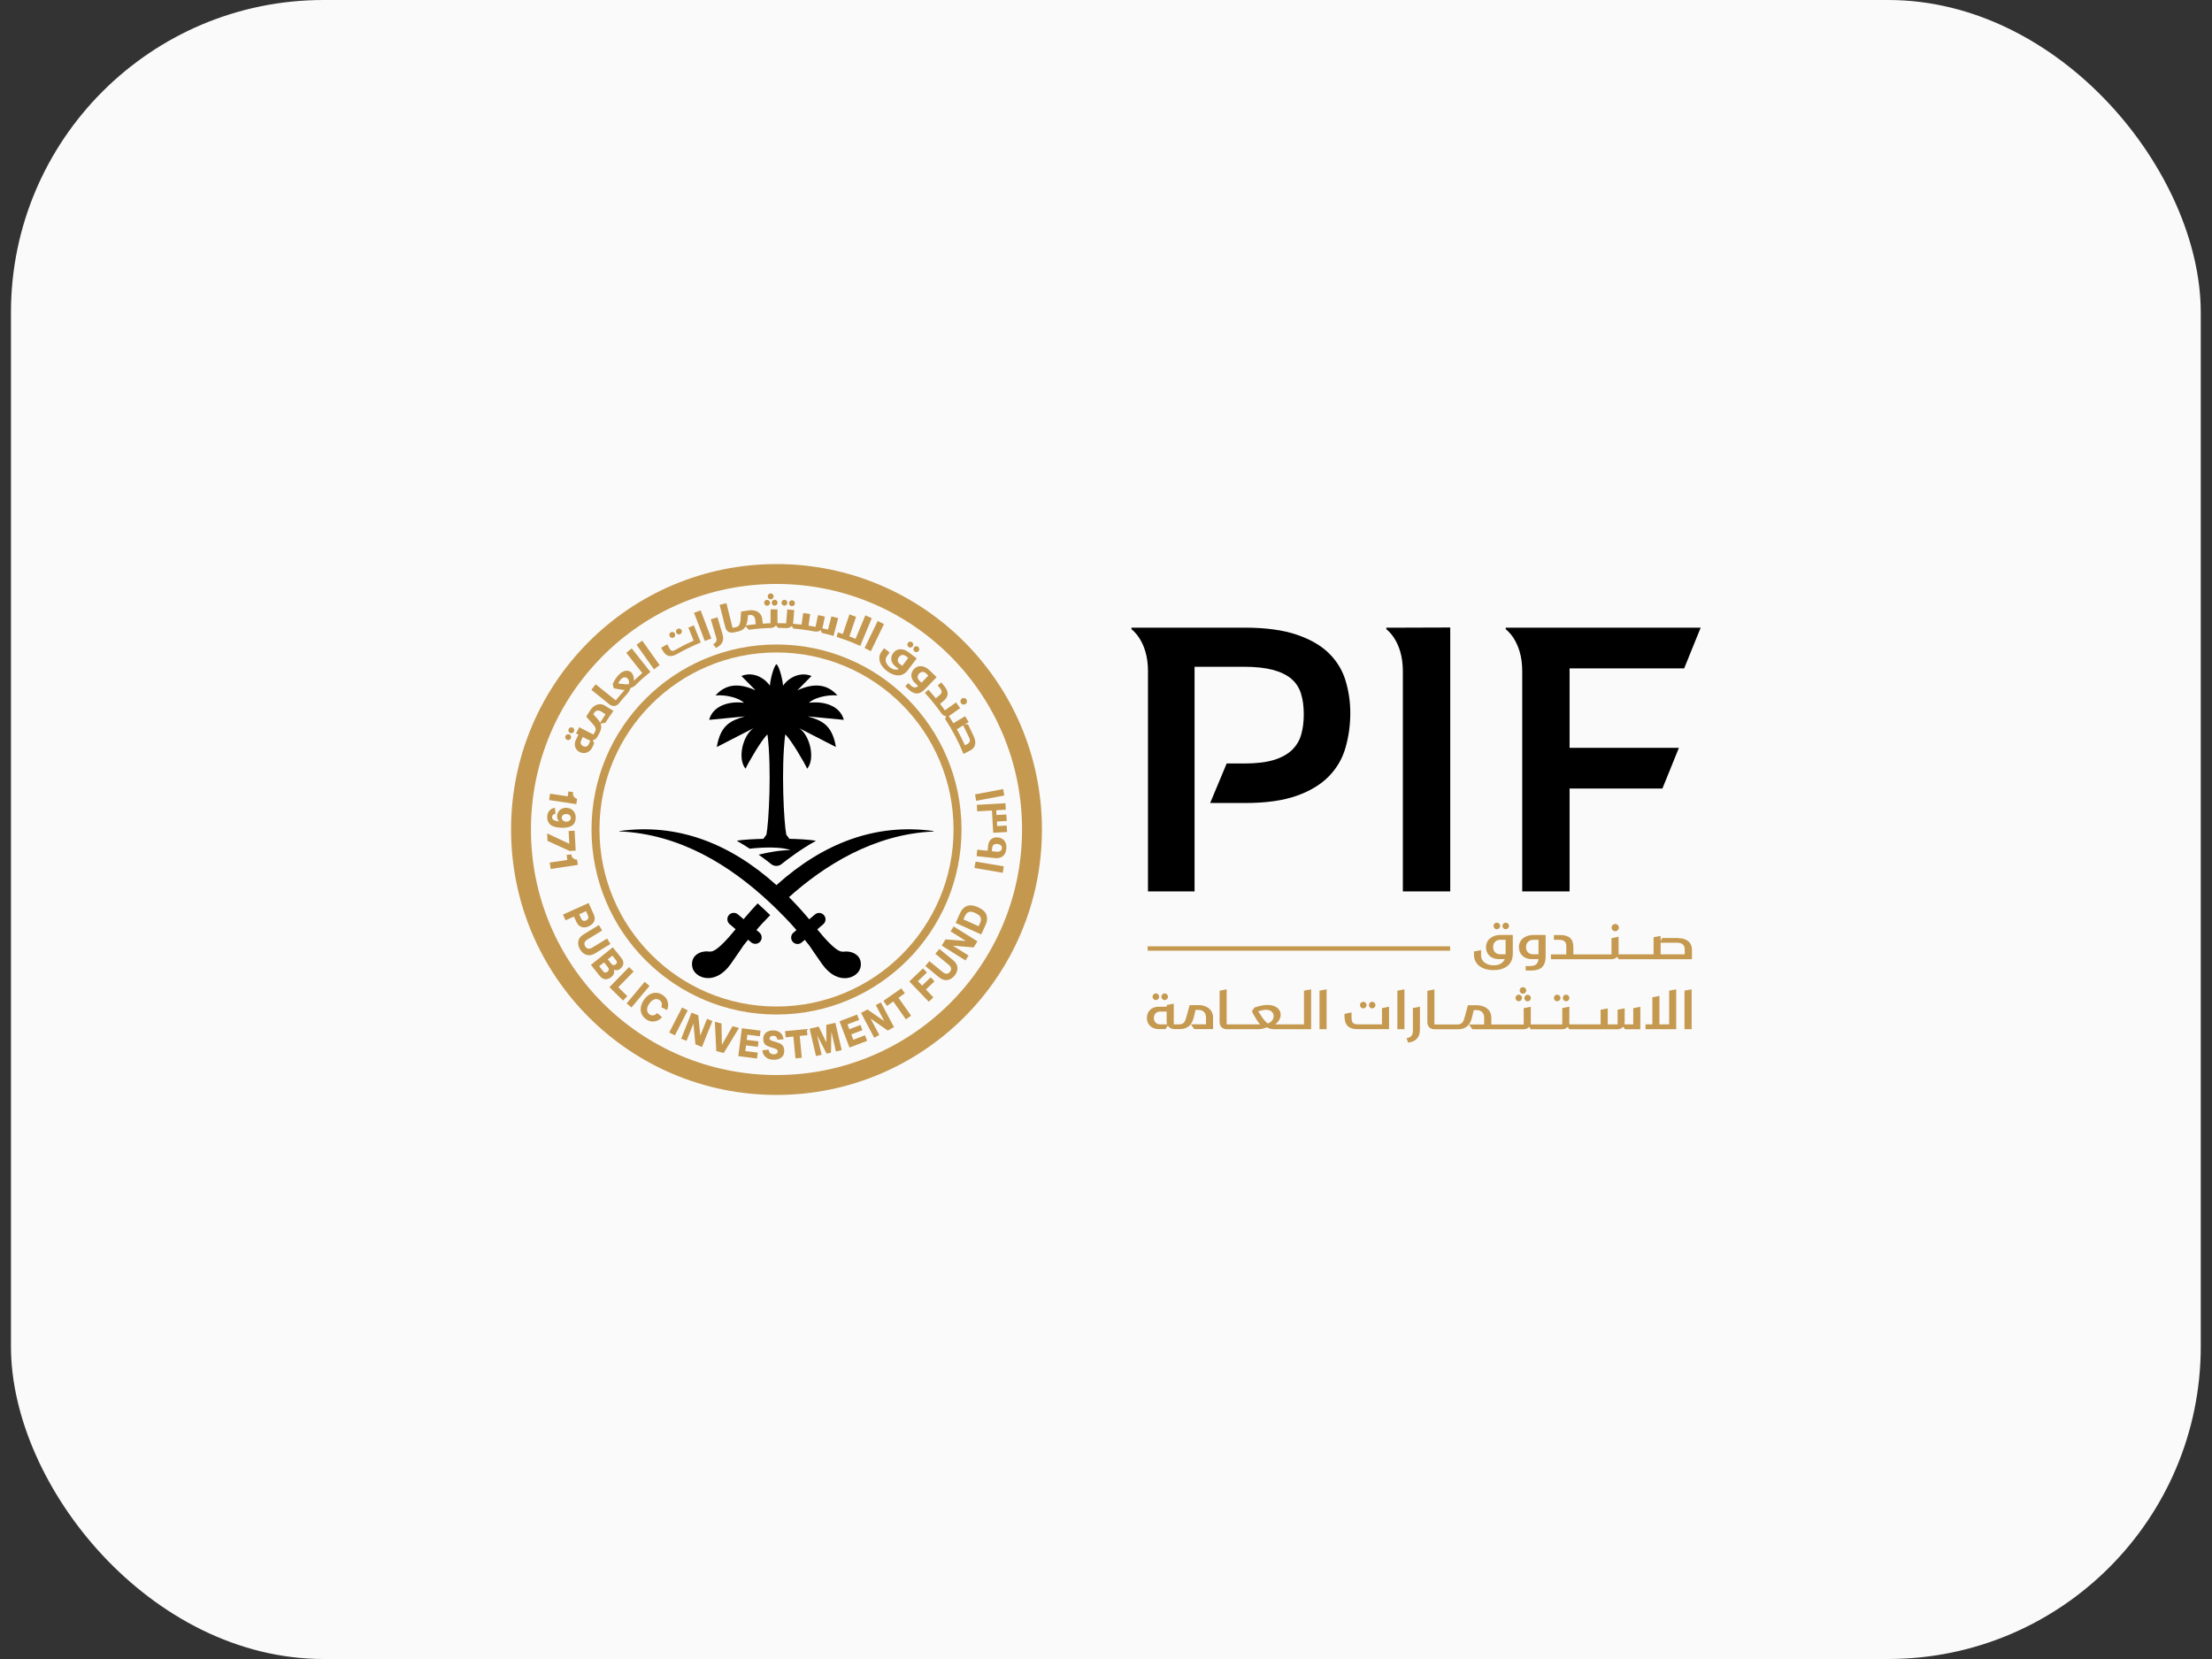 <svg width="100" height="75" viewBox="0 0 100 75" fill="none" xmlns="http://www.w3.org/2000/svg">
<rect x="0" y="0" width="100" height="75" fill="#333333" stroke="none"/>
<rect x="0.495" width="98.997" height="75" rx="14.13" fill="#FAFAFA"/>
<path d="M60.831 30.772C60.691 30.307 60.443 29.896 60.088 29.543C59.733 29.188 59.247 28.907 58.629 28.695C58.01 28.483 57.221 28.375 56.267 28.375H51.898H51.152V28.447C51.152 28.447 51.898 28.963 51.898 30.333V40.299H54.004V30.143H56.232C56.763 30.143 57.203 30.192 57.55 30.284C57.898 30.379 58.176 30.514 58.381 30.69C58.588 30.867 58.731 31.089 58.815 31.355C58.897 31.621 58.941 31.93 58.941 32.285C58.941 32.64 58.902 32.934 58.825 33.205C58.749 33.476 58.611 33.708 58.409 33.905C58.207 34.099 57.934 34.25 57.586 34.357C57.239 34.462 56.794 34.516 56.25 34.516H55.455L54.709 36.302H56.303C57.236 36.302 58.008 36.192 58.621 35.975C59.234 35.758 59.72 35.461 60.08 35.091C60.441 34.72 60.691 34.286 60.831 33.79C60.972 33.294 61.044 32.776 61.044 32.234C61.044 31.728 60.972 31.24 60.831 30.775V30.772Z" fill="black"/>
<path d="M62.674 28.375V28.447C62.674 28.447 63.42 28.963 63.42 30.333V40.299H65.562V28.368L63.42 28.375H62.674Z" fill="black"/>
<path d="M76.138 30.215L76.884 28.375H68.07V28.447C68.07 28.447 68.817 28.963 68.817 30.333V40.299H70.958V35.648H75.154L75.9 33.808H70.958V30.215H76.14H76.138Z" fill="black"/>
<path d="M65.558 42.78H51.882V42.979H65.558V42.78Z" fill="#C5994F"/>
<path d="M67.179 42.826C67.179 43.156 67.434 43.36 67.751 43.36H68.025C67.953 43.549 67.749 43.641 67.529 43.641C67.24 43.641 66.956 43.495 66.956 43.191V42.951L66.635 43.015V43.153C66.635 43.644 67.061 43.858 67.511 43.858C67.989 43.858 68.39 43.641 68.39 43.125V42.266H67.835C67.506 42.266 67.181 42.443 67.181 42.826H67.179ZM68.065 43.105C68.065 43.105 68.065 43.13 68.065 43.14H67.82C67.641 43.14 67.501 43.023 67.501 42.816C67.501 42.596 67.654 42.484 67.828 42.484H68.065V43.105Z" fill="#C5994F"/>
<path d="M67.668 42.008C67.75 42.008 67.819 41.942 67.819 41.86C67.819 41.778 67.752 41.712 67.668 41.712C67.584 41.712 67.52 41.778 67.52 41.86C67.52 41.942 67.586 42.008 67.668 42.008Z" fill="#C5994F"/>
<path d="M68.071 42.008C68.153 42.008 68.219 41.942 68.219 41.86C68.219 41.778 68.153 41.712 68.071 41.712C67.989 41.712 67.923 41.778 67.923 41.86C67.923 41.942 67.987 42.008 68.071 42.008Z" fill="#C5994F"/>
<path d="M68.669 42.828C68.669 43.158 68.924 43.36 69.241 43.36H69.553C69.53 43.587 69.405 43.674 69.157 43.674H68.973V43.876H69.208C69.635 43.876 69.875 43.715 69.875 43.229V42.268H69.32C68.994 42.268 68.666 42.445 68.666 42.831L68.669 42.828ZM69.556 43.142H69.308C69.132 43.142 68.988 43.027 68.988 42.82C68.988 42.601 69.142 42.486 69.318 42.486H69.553V43.145L69.556 43.142Z" fill="#C5994F"/>
<path d="M73.021 42.098C73.11 42.098 73.185 42.026 73.185 41.934C73.185 41.842 73.11 41.771 73.021 41.771C72.932 41.771 72.857 41.845 72.857 41.934C72.857 42.024 72.929 42.098 73.021 42.098Z" fill="#C5994F"/>
<path d="M75.869 42.404H75.14L75.074 42.55V42.31L74.755 42.371V43.145H73.362H73.173V42.348L72.853 42.412V43.148H71.128V42.811C71.128 42.435 70.921 42.272 70.543 42.272H70.249V42.486H70.464C70.697 42.486 70.809 42.566 70.809 42.77V43.148H70.114V43.365H72.853C72.961 43.365 73.05 43.324 73.106 43.255L73.183 43.365H73.364H76.49V42.949C76.49 42.563 76.198 42.412 75.874 42.412L75.869 42.404ZM76.162 43.143H75.074V42.619H75.841C76.037 42.619 76.162 42.729 76.162 42.9V43.14V43.143Z" fill="#C5994F"/>
<path d="M52.254 45.21C52.336 45.21 52.402 45.144 52.402 45.062C52.402 44.98 52.336 44.911 52.254 44.911C52.172 44.911 52.106 44.978 52.106 45.062C52.106 45.146 52.172 45.21 52.254 45.21Z" fill="#C5994F"/>
<path d="M52.652 45.21C52.734 45.21 52.8 45.144 52.8 45.062C52.8 44.98 52.734 44.911 52.652 44.911C52.57 44.911 52.504 44.978 52.504 45.062C52.504 45.146 52.567 45.21 52.652 45.21Z" fill="#C5994F"/>
<path d="M54.189 45.44H53.78L53.642 45.948C53.583 46.181 53.519 46.309 53.304 46.309H53.064V45.373L52.745 45.437V45.511H52.377C52.075 45.511 51.848 45.711 51.848 46.017C51.848 46.324 52.075 46.523 52.377 46.523H52.691L52.796 46.365C52.855 46.465 52.962 46.523 53.097 46.523H53.328C53.693 46.523 53.882 46.339 53.969 45.989L54.048 45.657H54.196C54.367 45.657 54.521 45.775 54.521 45.987V46.306H53.836L53.987 46.523H54.84V46.005C54.84 45.621 54.521 45.437 54.191 45.437L54.189 45.44ZM52.448 46.309C52.277 46.309 52.165 46.194 52.165 46.02C52.165 45.846 52.277 45.731 52.448 45.731H52.742V46.176C52.742 46.224 52.75 46.268 52.763 46.309H52.448Z" fill="#C5994F"/>
<path d="M58.956 46.31H57.993H57.648C57.809 46.192 57.898 46.029 57.898 45.873C57.898 45.64 57.696 45.431 57.303 45.431C57.091 45.431 56.879 45.489 56.71 45.551L56.6 45.704L56.618 45.717L56.6 45.722L56.649 45.832C56.784 46.062 56.866 46.207 56.971 46.31H56.286H55.456V44.725L55.136 44.789V46.205C55.136 46.396 55.264 46.527 55.458 46.527H56.286H56.91C57.058 46.527 57.16 46.481 57.267 46.447C57.346 46.478 57.431 46.527 57.569 46.527H57.991H59.273V44.725L58.951 44.786V46.31H58.956ZM57.318 46.269C57.175 46.179 57.045 45.98 56.948 45.814C56.938 45.798 56.904 45.755 56.876 45.719C56.989 45.684 57.127 45.65 57.237 45.65C57.439 45.65 57.579 45.763 57.579 45.934C57.579 46.064 57.497 46.205 57.318 46.269Z" fill="#C5994F"/>
<path d="M59.653 46.527H59.974V44.725L59.653 44.786V46.527Z" fill="#C5994F"/>
<path d="M62.033 45.586C62.115 45.586 62.181 45.519 62.181 45.438C62.181 45.356 62.117 45.289 62.033 45.289C61.949 45.289 61.885 45.356 61.885 45.438C61.885 45.519 61.951 45.586 62.033 45.586Z" fill="#C5994F"/>
<path d="M61.63 45.586C61.712 45.586 61.779 45.519 61.779 45.438C61.779 45.356 61.712 45.289 61.63 45.289C61.548 45.289 61.482 45.356 61.482 45.438C61.482 45.519 61.548 45.586 61.63 45.586Z" fill="#C5994F"/>
<path d="M62.474 46.309H61.393C61.168 46.309 61.101 46.227 61.101 45.995V45.77L60.782 45.834V45.931C60.782 46.355 60.984 46.526 61.357 46.526H62.796V45.511L62.476 45.575V46.311L62.474 46.309Z" fill="#C5994F"/>
<path d="M63.172 46.527H63.492V44.725L63.172 44.786V46.527Z" fill="#C5994F"/>
<path d="M63.873 46.611C63.873 46.815 63.778 46.904 63.586 46.935L63.658 47.135C64.033 47.086 64.192 46.882 64.192 46.539V45.509L63.873 45.573V46.611Z" fill="#C5994F"/>
<path d="M68.66 45.264C68.742 45.264 68.808 45.197 68.808 45.116C68.808 45.034 68.742 44.967 68.66 44.967C68.579 44.967 68.512 45.034 68.512 45.116C68.512 45.197 68.579 45.264 68.66 45.264Z" fill="#C5994F"/>
<path d="M68.85 44.924C68.931 44.924 68.998 44.858 68.998 44.776C68.998 44.694 68.931 44.628 68.85 44.628C68.768 44.628 68.701 44.694 68.701 44.776C68.701 44.858 68.765 44.924 68.85 44.924Z" fill="#C5994F"/>
<path d="M68.912 45.119C68.912 45.198 68.975 45.267 69.06 45.267C69.144 45.267 69.208 45.2 69.208 45.119C69.208 45.037 69.142 44.971 69.06 44.971C68.978 44.971 68.912 45.037 68.912 45.119Z" fill="#C5994F"/>
<path d="M70.397 45.264C70.479 45.264 70.548 45.197 70.548 45.116C70.548 45.034 70.481 44.967 70.397 44.967C70.313 44.967 70.249 45.034 70.249 45.116C70.249 45.197 70.315 45.264 70.397 45.264Z" fill="#C5994F"/>
<path d="M70.8 45.264C70.881 45.264 70.948 45.197 70.948 45.116C70.948 45.034 70.884 44.967 70.8 44.967C70.715 44.967 70.651 45.034 70.651 45.116C70.651 45.197 70.715 45.264 70.8 45.264Z" fill="#C5994F"/>
<path d="M73.837 46.309H73.433C73.443 46.278 73.448 46.242 73.448 46.204V45.583L73.129 45.647V46.309H72.682V45.588L72.36 45.649V46.309H70.947V45.511L70.627 45.575V46.311H69.204V45.514L68.884 45.578V46.314H67.42V46.012C67.42 45.629 67.101 45.445 66.771 45.445H66.362L66.224 45.953C66.165 46.186 66.102 46.314 65.887 46.314H65.833C65.833 46.314 65.831 46.319 65.826 46.321C65.823 46.321 65.826 46.314 65.82 46.314H64.847V44.729L64.528 44.793V46.209C64.528 46.401 64.656 46.531 64.849 46.531H65.82C65.82 46.531 65.823 46.526 65.826 46.523C65.828 46.523 65.828 46.531 65.833 46.531H65.905C66.273 46.531 66.459 46.347 66.546 45.997L66.625 45.665H66.771C66.942 45.665 67.096 45.782 67.096 45.994V46.314H66.411L66.561 46.531H68.877C68.984 46.531 69.073 46.49 69.13 46.421L69.206 46.531H70.62C70.727 46.531 70.816 46.49 70.873 46.421L70.949 46.531H73.124C73.234 46.531 73.323 46.487 73.382 46.416L73.461 46.531H74.156V45.516L73.837 45.58V46.316V46.309Z" fill="#C5994F"/>
<path d="M75.459 46.31H75.019V45.022L74.7 45.086V46.31H74.391V46.527H75.778V44.725L75.459 44.786V46.31Z" fill="#C5994F"/>
<path d="M76.153 44.786V46.527H76.475V44.725L76.153 44.786Z" fill="#C5994F"/>
<path d="M47.104 37.5C47.104 44.129 41.733 49.5 35.104 49.5C28.475 49.5 23.104 44.129 23.104 37.5C23.104 30.871 28.475 25.5 35.104 25.5C41.733 25.5 47.104 30.871 47.104 37.5ZM35.104 26.399C28.974 26.399 24.003 31.37 24.003 37.5C24.003 43.63 28.974 48.6 35.104 48.6C41.234 48.6 46.205 43.63 46.205 37.5C46.205 31.37 41.234 26.399 35.104 26.399Z" fill="#C4984F"/>
<path d="M35.104 29.136C30.484 29.136 26.741 32.88 26.741 37.5C26.741 42.12 30.484 45.864 35.104 45.864C39.724 45.864 43.468 42.12 43.468 37.5C43.468 32.88 39.724 29.136 35.104 29.136ZM35.104 45.503C30.683 45.503 27.101 41.921 27.101 37.5C27.101 33.079 30.683 29.496 35.104 29.496C39.525 29.496 43.108 33.079 43.108 37.5C43.108 41.921 39.525 45.503 35.104 45.503Z" fill="#C4984F"/>
<path d="M45.399 35.964L44.129 36.202L44.081 35.913L45.351 35.673L45.402 35.964H45.399Z" fill="#C4984F"/>
<path d="M45.329 39.457L44.051 39.24L44.105 38.951L45.38 39.166L45.332 39.457H45.329Z" fill="#C4984F"/>
<path d="M44.149 38.704L44.18 38.412L44.647 38.461L44.675 38.208C44.699 37.996 44.849 37.83 45.112 37.858C45.358 37.883 45.526 38.06 45.493 38.377C45.457 38.719 45.227 38.819 44.964 38.791L44.149 38.704ZM45.048 38.504C45.184 38.52 45.281 38.466 45.294 38.351C45.304 38.251 45.24 38.17 45.094 38.154C44.959 38.139 44.872 38.203 44.859 38.3L44.839 38.481L45.046 38.504H45.048Z" fill="#C4984F"/>
<path d="M45.037 36.631L45.05 36.845L45.494 36.82L45.512 37.114L45.068 37.139L45.08 37.346L45.51 37.321L45.528 37.612L44.901 37.648L44.843 36.641L44.178 36.679L44.16 36.385L45.453 36.311L45.471 36.605L45.039 36.631H45.037Z" fill="#C4984F"/>
<path d="M26.055 36.355L24.824 36.168L24.867 35.88L25.665 36L25.698 35.778L25.91 35.811L25.905 35.844C25.895 35.91 25.907 35.967 25.946 36.015C25.981 36.061 26.03 36.097 26.089 36.117L26.053 36.358L26.055 36.355Z" fill="#C4984F"/>
<path d="M25.243 36.7C25.279 36.644 25.327 36.598 25.391 36.565C25.455 36.531 25.526 36.516 25.611 36.521C25.71 36.526 25.792 36.552 25.856 36.6C25.92 36.646 25.963 36.705 25.991 36.774C26.02 36.843 26.03 36.912 26.027 36.986C26.017 37.152 25.956 37.27 25.841 37.336C25.726 37.403 25.562 37.431 25.355 37.421C25.12 37.408 24.956 37.357 24.864 37.267C24.773 37.178 24.732 37.06 24.739 36.917C24.744 36.807 24.778 36.718 24.839 36.649C24.9 36.577 24.982 36.534 25.087 36.516L25.11 36.792C25.013 36.807 24.964 36.853 24.959 36.927C24.956 36.996 24.982 37.045 25.041 37.076C25.1 37.106 25.176 37.127 25.271 37.132V37.127C25.24 37.093 25.217 37.055 25.202 37.014C25.186 36.973 25.181 36.927 25.184 36.879C25.186 36.818 25.207 36.759 25.243 36.703V36.7ZM25.455 36.843C25.416 36.874 25.399 36.912 25.396 36.961C25.393 37.007 25.409 37.05 25.445 37.086C25.48 37.122 25.529 37.142 25.59 37.145C25.654 37.147 25.705 37.134 25.744 37.101C25.782 37.071 25.802 37.03 25.805 36.981C25.808 36.932 25.792 36.892 25.759 36.858C25.726 36.825 25.677 36.805 25.611 36.802C25.547 36.8 25.493 36.812 25.457 36.843H25.455Z" fill="#C4984F"/>
<path d="M25.977 37.553L26.026 38.456L25.755 38.471L24.753 38.016L24.735 37.676L25.737 38.146L25.706 37.569L25.977 37.553Z" fill="#C4984F"/>
<path d="M26.126 39.1L24.895 39.284L24.851 38.995L25.648 38.875L25.615 38.652L25.827 38.622L25.832 38.655C25.843 38.721 25.871 38.773 25.922 38.806C25.97 38.839 26.026 38.859 26.088 38.862L26.124 39.102L26.126 39.1Z" fill="#C4984F"/>
<path d="M43.653 31.825C43.72 31.776 43.738 31.686 43.689 31.617C43.641 31.551 43.548 31.533 43.482 31.582C43.416 31.63 43.398 31.725 43.446 31.791C43.495 31.858 43.587 31.873 43.653 31.825Z" fill="#C4984F"/>
<path d="M44.012 33.268L43.759 32.739L43.605 32.757L43.792 32.642L43.629 32.379L43.1 32.696C43.033 32.586 42.967 32.478 42.895 32.374L43.406 32.013L43.222 31.755L42.716 32.113C42.645 32.013 42.573 31.914 42.499 31.817L42.655 31.689C42.888 31.497 42.905 31.28 42.691 31.017L42.55 30.848L42.392 30.989L42.479 31.091C42.599 31.237 42.594 31.329 42.489 31.416L42.305 31.569C42.195 31.436 42.085 31.306 41.968 31.18L41.812 31.323C42.075 31.61 42.323 31.916 42.548 32.233C42.609 32.32 42.683 32.371 42.77 32.379L42.729 32.507C43.053 33 43.332 33.526 43.557 34.083L43.853 33.932C44.15 33.782 44.129 33.503 44.009 33.271L44.012 33.268ZM43.754 33.626L43.621 33.692C43.511 33.444 43.388 33.204 43.258 32.969L43.544 32.79L43.81 33.34C43.874 33.465 43.848 33.575 43.751 33.623L43.754 33.626Z" fill="#C4984F"/>
<path d="M41.442 29.765L41.038 30.302C40.782 30.642 40.402 30.565 40.1 30.337C39.809 30.118 39.62 29.765 39.868 29.435L39.967 29.305L40.22 29.497L40.1 29.658C39.96 29.844 40.077 30.054 40.241 30.176C40.358 30.266 40.507 30.307 40.632 30.243L40.489 30.136C40.282 29.98 40.225 29.727 40.379 29.525C40.565 29.277 40.862 29.323 41.076 29.486L41.444 29.765H41.442ZM40.943 29.655C40.849 29.584 40.724 29.589 40.637 29.706C40.555 29.816 40.575 29.941 40.675 30.015L40.79 30.102C40.79 30.102 40.803 30.087 40.806 30.082L41.061 29.742L40.943 29.655ZM41.071 29.246C41.012 29.203 41.002 29.119 41.046 29.06C41.092 29.001 41.173 28.988 41.232 29.032C41.291 29.078 41.304 29.159 41.258 29.221C41.214 29.279 41.13 29.292 41.069 29.246H41.071ZM41.345 29.453C41.286 29.41 41.276 29.326 41.319 29.267C41.365 29.208 41.447 29.195 41.506 29.239C41.564 29.285 41.577 29.366 41.531 29.428C41.488 29.486 41.403 29.499 41.345 29.453Z" fill="#C4984F"/>
<path d="M42.344 30.611L41.825 31.15C41.536 31.449 41.298 31.385 41.048 31.142L40.925 31.025L41.063 30.882L41.15 30.966C41.278 31.091 41.383 31.117 41.511 31.015L41.355 30.866C41.168 30.685 41.143 30.432 41.319 30.248C41.534 30.026 41.82 30.11 42.014 30.297L42.346 30.616L42.344 30.611ZM41.659 30.864L41.968 30.542L41.863 30.44C41.779 30.358 41.654 30.348 41.554 30.45C41.459 30.549 41.465 30.675 41.554 30.762L41.659 30.861V30.864Z" fill="#C4984F"/>
<path d="M30.755 28.666C30.822 28.633 30.847 28.551 30.814 28.487C30.781 28.421 30.699 28.395 30.633 28.428C30.566 28.462 30.541 28.544 30.576 28.61C30.61 28.674 30.692 28.702 30.755 28.666Z" fill="#C4984F"/>
<path d="M30.454 28.822C30.52 28.788 30.546 28.707 30.513 28.643C30.48 28.576 30.398 28.551 30.331 28.584C30.267 28.617 30.239 28.699 30.275 28.765C30.308 28.829 30.387 28.858 30.454 28.822Z" fill="#C4984F"/>
<path d="M34.887 27.25C34.887 27.322 34.948 27.381 35.022 27.381C35.096 27.381 35.155 27.319 35.155 27.245C35.155 27.171 35.094 27.112 35.017 27.112C34.943 27.112 34.884 27.174 34.887 27.25Z" fill="#C4984F"/>
<path d="M34.68 27.386C34.754 27.386 34.812 27.325 34.812 27.251C34.812 27.176 34.751 27.118 34.677 27.118C34.603 27.118 34.544 27.179 34.547 27.253C34.547 27.327 34.608 27.386 34.682 27.383L34.68 27.386Z" fill="#C4984F"/>
<path d="M34.842 27.095C34.916 27.095 34.975 27.033 34.975 26.959C34.975 26.885 34.914 26.826 34.837 26.826C34.763 26.826 34.705 26.887 34.707 26.964C34.707 27.036 34.768 27.097 34.842 27.095Z" fill="#C4984F"/>
<path d="M35.793 27.404C35.867 27.409 35.931 27.353 35.936 27.279C35.941 27.205 35.885 27.141 35.811 27.136C35.736 27.131 35.675 27.187 35.67 27.264C35.665 27.338 35.721 27.399 35.795 27.404H35.793Z" fill="#C4984F"/>
<path d="M35.453 27.384C35.527 27.389 35.59 27.332 35.596 27.258C35.601 27.184 35.544 27.12 35.47 27.115C35.396 27.11 35.335 27.166 35.33 27.241C35.325 27.315 35.381 27.376 35.455 27.381L35.453 27.384Z" fill="#C4984F"/>
<path d="M31.682 29.047L31.368 28.273L31.12 28.372L31.358 28.963C31.035 29.103 30.693 29.285 30.527 29.382C30.397 29.456 30.33 29.436 30.261 29.305L30.167 29.129L29.888 29.28L29.95 29.395C30.113 29.696 30.32 29.714 30.586 29.579C30.936 29.379 31.301 29.2 31.68 29.047H31.682Z" fill="#C4984F"/>
<path d="M36.833 28.546C36.94 28.567 37.032 28.546 37.099 28.485L37.155 28.613C37.334 28.653 37.508 28.699 37.681 28.75L37.893 27.943L37.587 27.864L37.431 28.464C37.344 28.441 37.257 28.421 37.168 28.401C37.183 28.372 37.196 28.337 37.203 28.301L37.29 27.872L36.979 27.808L36.869 28.339C36.764 28.319 36.657 28.301 36.552 28.283L36.626 27.759L36.312 27.713L36.235 28.237C36.12 28.224 35.972 28.209 35.854 28.199L35.905 27.578L35.591 27.552L35.54 28.181C35.41 28.176 35.279 28.171 35.149 28.171V27.547H34.837L34.832 28.176C34.715 28.178 34.599 28.186 34.484 28.194L34.459 27.981C34.418 27.67 34.145 27.557 33.874 27.593L33.503 27.649L33.473 28.063C33.45 28.229 33.406 28.331 33.273 28.352L33.12 28.385L32.839 27.268L32.532 27.343L32.79 28.36C32.834 28.544 32.982 28.631 33.163 28.592C33.217 28.582 33.271 28.569 33.322 28.559C33.506 28.523 33.636 28.447 33.705 28.316L33.853 28.47C34.18 28.424 34.513 28.398 34.85 28.388C34.955 28.388 35.024 28.342 35.08 28.275L35.172 28.383C35.295 28.383 35.42 28.388 35.542 28.395C35.647 28.401 35.734 28.365 35.795 28.301L35.864 28.416C36.191 28.444 36.516 28.487 36.833 28.549V28.546ZM33.723 28.273C33.749 28.211 33.777 28.137 33.789 28.061L33.818 27.813L33.899 27.802C34.014 27.787 34.122 27.856 34.139 28.002L34.168 28.219C34.019 28.234 33.871 28.252 33.723 28.275V28.273Z" fill="#C4984F"/>
<path d="M39.412 27.945L39.12 27.82L38.678 28.88C38.586 28.842 38.492 28.806 38.4 28.77L38.701 27.884L38.402 27.776L38.101 28.663C38.027 28.638 37.953 28.612 37.878 28.589L37.822 28.794C38.188 28.909 38.545 29.044 38.89 29.202L39.412 27.945Z" fill="#C4984F"/>
<path d="M31.676 27.595L32.159 28.868L31.86 28.975L31.377 27.703L31.676 27.593V27.595Z" fill="#C4984F"/>
<path d="M32.665 28.674C32.744 28.945 32.66 29.152 32.368 29.29L32.24 29.124C32.366 29.055 32.425 28.978 32.381 28.835L32.133 27.997L32.437 27.907L32.665 28.674Z" fill="#C4984F"/>
<path d="M39.963 28.214L39.37 29.438L39.087 29.295L39.679 28.073L39.963 28.216V28.214Z" fill="#C4984F"/>
<path d="M25.742 33.204C25.674 33.173 25.594 33.204 25.564 33.271C25.533 33.337 25.564 33.416 25.63 33.447C25.697 33.478 25.776 33.447 25.806 33.38C25.837 33.312 25.806 33.232 25.742 33.202V33.204Z" fill="#C4984F"/>
<path d="M25.884 32.893C25.815 32.862 25.736 32.893 25.705 32.959C25.675 33.026 25.705 33.105 25.772 33.136C25.838 33.166 25.918 33.136 25.948 33.069C25.979 33 25.948 32.921 25.884 32.89V32.893Z" fill="#C4984F"/>
<path d="M27.731 32.136C27.7 32.118 27.578 32.047 27.358 31.906C27.102 31.743 26.829 31.878 26.683 32.111L26.502 32.397L26.79 32.721C26.905 32.844 26.967 32.944 26.905 33.064L26.9 33.074L26.882 33.107L26.829 33.209L26.187 32.877L26.042 33.158L26.151 33.215L26.039 33.434C25.932 33.649 25.988 33.889 26.205 33.999C26.422 34.109 26.66 34.014 26.77 33.8L26.783 33.774C26.798 33.741 26.813 33.705 26.829 33.672L26.862 33.598L26.796 33.468C26.88 33.452 26.949 33.399 27.003 33.317C27.026 33.273 27.097 33.141 27.097 33.141C27.186 32.974 27.202 32.854 27.153 32.711L27.37 32.675C27.485 32.489 27.608 32.307 27.736 32.134L27.731 32.136ZM26.617 33.644C26.568 33.746 26.468 33.782 26.366 33.733C26.259 33.685 26.223 33.585 26.272 33.48L26.348 33.317L26.586 33.442C26.622 33.46 26.657 33.473 26.691 33.48L26.614 33.644H26.617ZM27.146 32.65L27.13 32.673C27.102 32.612 27.038 32.527 26.995 32.481C26.951 32.435 26.821 32.29 26.821 32.29L26.864 32.221C26.926 32.123 27.049 32.083 27.171 32.162L27.376 32.29C27.296 32.407 27.22 32.527 27.143 32.65H27.146Z" fill="#C4984F"/>
<path d="M28.343 31.38C28.433 31.28 28.471 31.188 28.51 31.098C28.584 31.075 28.668 31.045 28.752 30.955C28.952 30.746 29.179 30.559 29.404 30.378L28.558 29.312L28.313 29.514L29.036 30.426C28.906 30.539 28.778 30.656 28.653 30.774C28.671 30.623 28.625 30.483 28.543 30.403C28.413 30.278 28.185 30.281 27.963 30.516C27.845 30.639 27.761 30.789 27.7 30.92C27.7 30.92 27.733 31.07 27.735 31.083C27.741 31.104 27.779 31.119 27.807 31.127C27.838 31.134 28.129 31.188 28.236 31.198C28.098 31.349 27.965 31.502 27.838 31.661H27.835L26.93 30.935L26.736 31.185L27.546 31.84C27.695 31.957 27.873 31.939 27.988 31.791C28.101 31.65 28.218 31.512 28.341 31.38H28.343ZM27.945 30.897C27.981 30.83 28.024 30.756 28.07 30.707C28.165 30.608 28.282 30.587 28.369 30.672C28.43 30.73 28.459 30.825 28.423 30.935C28.3 30.948 27.986 30.902 27.945 30.897Z" fill="#C4984F"/>
<path d="M29.033 28.96L29.82 30.069L29.565 30.258L28.778 29.149L29.033 28.963V28.96Z" fill="#C4984F"/>
<path d="M26.86 41.648C26.821 41.745 26.739 41.819 26.617 41.876C26.494 41.932 26.384 41.942 26.287 41.906C26.19 41.873 26.113 41.796 26.06 41.681L25.947 41.436L25.569 41.607L25.451 41.346L26.609 40.823L26.839 41.331C26.893 41.449 26.898 41.553 26.86 41.651V41.648ZM26.274 41.528C26.297 41.577 26.328 41.607 26.366 41.622C26.405 41.635 26.448 41.633 26.497 41.61C26.545 41.587 26.576 41.559 26.591 41.52C26.607 41.482 26.604 41.438 26.581 41.39L26.492 41.191L26.185 41.331L26.274 41.531V41.528Z" fill="#C4984F"/>
<path d="M26.643 43.182C26.558 43.182 26.479 43.161 26.408 43.118C26.336 43.072 26.275 43.008 26.226 42.923C26.147 42.796 26.122 42.67 26.145 42.548C26.167 42.425 26.249 42.323 26.387 42.239L27.072 41.82L27.223 42.065L26.566 42.466C26.418 42.556 26.382 42.663 26.456 42.783C26.53 42.906 26.643 42.921 26.788 42.831L27.445 42.43L27.596 42.676L26.911 43.095C26.819 43.151 26.73 43.182 26.643 43.184V43.182Z" fill="#C4984F"/>
<path d="M28.177 43.567C28.169 43.654 28.123 43.731 28.044 43.794C27.998 43.833 27.95 43.853 27.904 43.861C27.855 43.869 27.809 43.861 27.763 43.843L27.758 43.848C27.771 43.907 27.768 43.963 27.75 44.017C27.732 44.073 27.694 44.122 27.638 44.168C27.546 44.242 27.451 44.278 27.362 44.267C27.27 44.26 27.188 44.211 27.116 44.122L26.713 43.621L27.702 42.826L28.09 43.309C28.159 43.393 28.187 43.48 28.18 43.567H28.177ZM27.267 43.91C27.295 43.945 27.326 43.963 27.362 43.966C27.395 43.968 27.431 43.956 27.464 43.93C27.5 43.902 27.518 43.871 27.523 43.835C27.528 43.8 27.515 43.766 27.487 43.731L27.308 43.506L27.088 43.682L27.267 43.907V43.91ZM27.648 43.58C27.674 43.613 27.704 43.631 27.735 43.634C27.766 43.636 27.799 43.626 27.832 43.598C27.865 43.572 27.883 43.541 27.886 43.511C27.891 43.478 27.878 43.447 27.852 43.414L27.684 43.204L27.477 43.37L27.645 43.58H27.648Z" fill="#C4984F"/>
<path d="M27.552 44.627L28.438 43.72L28.643 43.922L27.95 44.63L28.361 45.034L28.167 45.233L27.552 44.63V44.627Z" fill="#C4984F"/>
<path d="M28.329 45.361L29.144 44.387L29.363 44.571L28.548 45.545L28.329 45.361Z" fill="#C4984F"/>
<path d="M29.718 46.14C29.639 46.174 29.555 46.186 29.465 46.179C29.379 46.171 29.294 46.138 29.212 46.082C29.12 46.018 29.054 45.938 29.011 45.846C28.967 45.755 28.954 45.652 28.97 45.54C28.985 45.43 29.031 45.318 29.11 45.203C29.189 45.09 29.276 45.006 29.376 44.952C29.476 44.898 29.575 44.876 29.678 44.883C29.78 44.891 29.877 44.927 29.969 44.99C30.048 45.047 30.107 45.113 30.148 45.19C30.186 45.267 30.206 45.348 30.206 45.43C30.206 45.512 30.189 45.591 30.155 45.663L29.895 45.535C29.92 45.476 29.928 45.415 29.915 45.356C29.902 45.297 29.869 45.249 29.816 45.21C29.775 45.182 29.726 45.167 29.675 45.164C29.621 45.164 29.568 45.18 29.511 45.213C29.455 45.246 29.402 45.3 29.353 45.371C29.302 45.443 29.271 45.512 29.261 45.576C29.248 45.639 29.253 45.696 29.274 45.747C29.294 45.795 29.325 45.834 29.366 45.862C29.422 45.9 29.478 45.913 29.54 45.9C29.601 45.887 29.657 45.854 29.711 45.798L29.933 45.987C29.869 46.053 29.798 46.105 29.718 46.14Z" fill="#C4984F"/>
<path d="M30.254 46.677L30.834 45.548L31.089 45.678L30.509 46.808L30.254 46.677Z" fill="#C4984F"/>
<path d="M31.737 47.333L31.438 47.213L31.349 46.288H31.343L31.037 47.055L30.794 46.958L31.264 45.779L31.568 45.902L31.658 46.809H31.663L31.962 46.061L32.205 46.158L31.734 47.336L31.737 47.333Z" fill="#C4984F"/>
<path d="M33.409 46.47L32.719 47.605L32.382 47.518L32.318 46.192L32.617 46.269L32.635 47.229H32.64L33.113 46.396L33.409 46.47Z" fill="#C4984F"/>
<path d="M33.757 47.012L34.291 47.079L34.261 47.327L33.727 47.258L33.694 47.516L34.256 47.587L34.222 47.853L33.377 47.746L33.538 46.486L34.383 46.593L34.35 46.849L33.788 46.777L33.757 47.012Z" fill="#C4984F"/>
<path d="M35.093 46.872C35.06 46.841 35.014 46.826 34.957 46.826C34.906 46.826 34.868 46.836 34.837 46.859C34.807 46.882 34.791 46.91 34.791 46.946C34.791 46.976 34.801 46.999 34.825 47.017C34.847 47.035 34.881 47.048 34.927 47.061L35.1 47.114C35.177 47.137 35.241 47.163 35.287 47.186C35.333 47.209 35.374 47.25 35.407 47.303C35.44 47.357 35.456 47.431 35.453 47.523C35.453 47.654 35.405 47.753 35.313 47.817C35.221 47.881 35.108 47.912 34.968 47.909C34.827 47.909 34.712 47.868 34.62 47.794C34.528 47.72 34.477 47.615 34.467 47.48L34.75 47.452C34.755 47.521 34.779 47.574 34.819 47.61C34.86 47.646 34.911 47.664 34.975 47.664C35.029 47.664 35.072 47.654 35.106 47.63C35.139 47.608 35.157 47.577 35.157 47.533C35.157 47.495 35.147 47.464 35.121 47.447C35.095 47.429 35.054 47.408 34.993 47.39L34.835 47.339C34.766 47.316 34.707 47.293 34.661 47.27C34.615 47.247 34.579 47.209 34.549 47.16C34.518 47.112 34.505 47.045 34.505 46.964C34.505 46.838 34.551 46.744 34.635 46.677C34.722 46.611 34.832 46.58 34.968 46.583C35.093 46.583 35.195 46.621 35.277 46.69C35.359 46.759 35.407 46.856 35.422 46.984L35.147 47.002C35.141 46.948 35.121 46.905 35.088 46.874L35.093 46.872Z" fill="#C4984F"/>
<path d="M36.504 46.8L36.154 46.833L36.248 47.819L35.962 47.847L35.867 46.861L35.517 46.894L35.492 46.615L36.475 46.521L36.501 46.8H36.504Z" fill="#C4984F"/>
<path d="M37.764 46.238L38.052 47.474L37.792 47.536L37.59 46.669H37.585L37.567 47.587L37.37 47.633L36.948 46.818H36.943L37.145 47.684L36.89 47.743L36.601 46.506L37.012 46.411L37.355 47.119H37.36L37.355 46.332L37.764 46.238Z" fill="#C4984F"/>
<path d="M38.396 46.529L38.899 46.337L38.989 46.57L38.486 46.761L38.578 47.004L39.106 46.802L39.201 47.053L38.404 47.357L37.951 46.171L38.749 45.867L38.841 46.107L38.312 46.309L38.396 46.529Z" fill="#C4984F"/>
<path d="M40.415 46.437L40.132 46.588L39.368 46.056H39.362L39.751 46.79L39.521 46.912L38.925 45.791L39.214 45.637L39.966 46.156H39.971L39.593 45.438L39.822 45.315L40.418 46.437H40.415Z" fill="#C4984F"/>
<path d="M40.905 44.906L40.619 45.108L41.189 45.918L40.954 46.084L40.384 45.274L40.098 45.476L39.937 45.248L40.747 44.681L40.908 44.908L40.905 44.906Z" fill="#C4984F"/>
<path d="M41.495 44.357L41.687 44.556L42.075 44.183L42.246 44.362L41.858 44.735L42.195 45.088L41.988 45.287L41.109 44.37L41.725 43.779L41.904 43.966L41.495 44.357Z" fill="#C4984F"/>
<path d="M43.258 43.631C43.289 43.71 43.294 43.792 43.274 43.874C43.253 43.956 43.212 44.035 43.151 44.109C43.056 44.224 42.947 44.291 42.824 44.308C42.701 44.326 42.576 44.283 42.451 44.181L41.833 43.672L42.014 43.45L42.609 43.938C42.742 44.048 42.855 44.048 42.944 43.938C43.036 43.828 43.013 43.718 42.88 43.608L42.285 43.12L42.466 42.898L43.085 43.406C43.169 43.475 43.225 43.549 43.256 43.631H43.258Z" fill="#C4984F"/>
<path d="M44.187 42.558L44.016 42.831L43.089 42.755V42.76L43.786 43.197L43.648 43.419L42.572 42.747L42.746 42.468L43.656 42.54V42.535L42.974 42.105L43.112 41.883L44.187 42.555V42.558Z" fill="#C4984F"/>
<path d="M43.719 40.955C43.857 40.907 44.023 40.925 44.217 41.014C44.411 41.101 44.537 41.213 44.59 41.349C44.644 41.484 44.636 41.633 44.565 41.791L44.36 42.246L43.203 41.724L43.407 41.27C43.479 41.111 43.583 41.006 43.721 40.958L43.719 40.955ZM44.309 41.724C44.352 41.627 44.36 41.543 44.33 41.471C44.301 41.4 44.222 41.336 44.097 41.277C43.972 41.221 43.87 41.203 43.798 41.229C43.724 41.254 43.665 41.316 43.622 41.413L43.553 41.563L44.24 41.873L44.309 41.722V41.724Z" fill="#C4984F"/>
<path fill-rule="evenodd" clip-rule="evenodd" d="M42.203 37.585V37.57C39.597 37.207 37.223 38.106 35.102 40.015C32.981 38.106 30.607 37.207 28.001 37.57V37.585C30.72 37.703 32.996 39.108 34.818 40.818C35.176 41.152 35.736 41.717 36.007 42.047L35.869 42.164C35.746 42.267 35.731 42.45 35.835 42.573C35.938 42.696 36.122 42.711 36.244 42.606L36.382 42.489C36.472 42.599 36.553 42.701 36.589 42.747C36.589 42.747 36.878 43.179 37.172 43.593C37.892 44.602 38.82 44.211 38.907 43.71C38.996 43.186 38.519 42.967 38.13 43.025C38.13 43.025 38.053 43.025 37.967 43C37.688 42.885 37.246 42.382 36.947 42.014L37.218 41.783C37.34 41.681 37.356 41.497 37.251 41.375C37.149 41.252 36.965 41.237 36.842 41.341L36.584 41.561C36.285 41.203 35.981 40.869 35.669 40.557C37.241 39.151 39.484 37.708 42.203 37.59V37.585Z" fill="black"/>
<path d="M36.528 32.387L38.146 32.543C37.987 31.927 37.285 31.682 36.574 31.771C36.789 31.557 37.351 31.401 37.857 31.437C37.379 30.9 36.776 30.88 36.048 31.207L36.687 30.56C36.166 30.351 35.649 30.639 35.399 31C35.399 30.836 35.251 30.143 35.102 30.026C34.954 30.143 34.806 30.836 34.806 31C34.556 30.637 34.039 30.348 33.518 30.56L34.157 31.207C33.429 30.88 32.828 30.902 32.348 31.437C32.854 31.401 33.416 31.557 33.631 31.771C32.92 31.682 32.218 31.93 32.059 32.543L33.677 32.387C33.076 32.569 32.578 32.737 32.404 33.772L34.06 32.921C33.559 33.271 33.337 34.324 33.705 34.751C33.83 34.475 34.446 33.414 34.696 33.202C34.89 34.733 34.755 37.222 34.648 37.733L34.507 37.922C34.195 37.93 33.626 37.95 33.306 38.009C33.505 38.121 33.705 38.244 33.894 38.367C34.528 38.293 35.355 38.28 35.731 38.436C35.279 38.431 34.758 38.525 34.295 38.638C34.556 38.822 34.765 38.983 34.875 39.072C34.939 39.123 35.021 39.146 35.097 39.146C35.174 39.146 35.256 39.123 35.32 39.072C35.55 38.885 36.227 38.372 36.889 38.011C36.569 37.95 35.999 37.927 35.688 37.922L35.547 37.733C35.44 37.222 35.304 34.736 35.499 33.202C35.749 33.417 36.365 34.475 36.49 34.751C36.858 34.324 36.636 33.271 36.135 32.921L37.791 33.772C37.617 32.737 37.119 32.569 36.518 32.387H36.528Z" fill="black"/>
<path fill-rule="evenodd" clip-rule="evenodd" d="M34.197 42.046C34.343 41.867 34.578 41.617 34.819 41.372C34.719 41.275 34.624 41.183 34.542 41.106C34.448 41.017 34.351 40.927 34.251 40.84C34.036 41.068 33.824 41.308 33.617 41.556L33.359 41.336C33.237 41.234 33.055 41.249 32.95 41.369C32.848 41.492 32.864 41.673 32.984 41.778L33.255 42.008C32.953 42.379 32.511 42.879 32.235 42.994C32.148 43.023 32.074 43.02 32.071 43.02C31.683 42.961 31.205 43.181 31.295 43.705C31.381 44.208 32.309 44.597 33.03 43.587C33.324 43.173 33.612 42.741 33.612 42.741C33.648 42.695 33.73 42.593 33.819 42.483L33.957 42.601C34.08 42.703 34.261 42.688 34.366 42.568C34.468 42.445 34.453 42.264 34.333 42.159L34.195 42.041L34.197 42.046Z" fill="black"/>
</svg>
